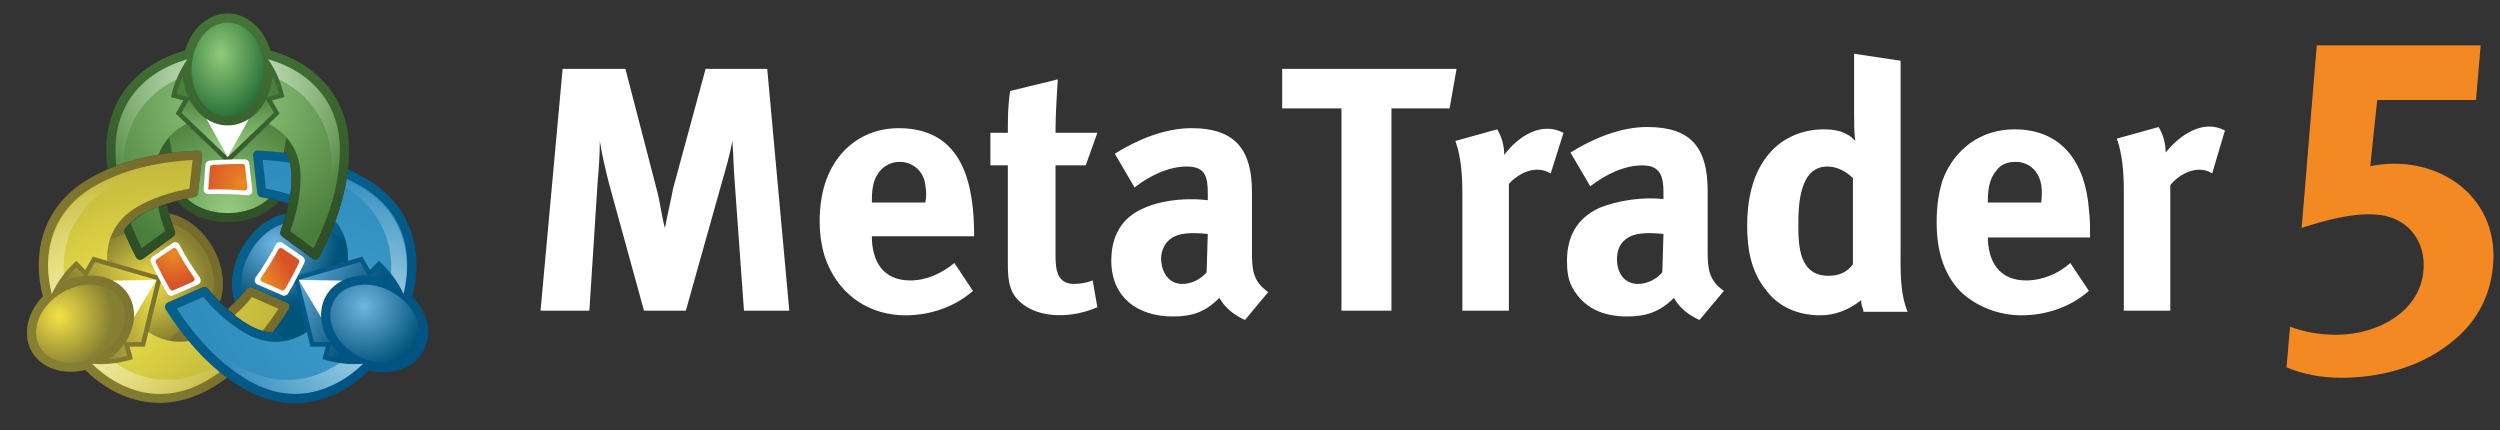 <svg width="186" height="32" viewBox="0 0 186 32" fill="none" xmlns="http://www.w3.org/2000/svg">
<rect x="0" y="0" width="186" height="32" fill="#333333" stroke="none"/>
<path d="M151.438 12.735C151.092 12.303 150.573 12.043 149.968 12.043C149.362 12.043 148.843 12.216 148.497 12.735C147.978 13.341 147.892 14.205 147.892 15.07H151.87C151.957 14.205 151.957 13.427 151.438 12.735ZM55.351 23.113L54.66 13.514C54.573 12.476 54.573 11.524 54.486 10.486C54.313 11.438 54.054 12.389 53.795 13.254L51.027 23.113H47.913L45.319 13.687C45.059 12.649 44.8 11.611 44.627 10.486C44.627 11.611 44.541 12.649 44.454 13.687L43.849 23.113H40.216L41.859 5.124H46.53L48.865 14.119C49.124 15.07 49.211 16.022 49.47 16.973C49.643 16.022 49.903 14.984 50.076 14.032L52.497 5.124H57.081L58.724 23.113H55.351ZM64.865 17.578C64.865 19.481 65.73 20.865 67.719 20.865C68.93 20.865 70.054 20.346 71.005 19.568L72.389 21.643C71.005 22.854 69.189 23.459 67.373 23.459C64.778 23.459 62.616 22.076 61.578 19.654C60.8 17.924 60.8 15.157 61.492 13.341C62.357 11.005 64.346 9.535 66.854 9.535C71.697 9.535 72.476 13.773 72.476 17.578H64.865ZM68.843 13.773C68.757 12.822 67.978 12.043 66.941 12.043C65.903 12.043 65.124 12.822 64.951 13.86C64.865 14.292 64.865 14.638 64.865 15.07H68.843C68.93 14.638 68.93 14.205 68.843 13.773ZM81.643 22.854C79.913 23.632 77.319 23.805 75.849 22.422C74.984 21.643 74.984 20.519 74.984 19.481V12.303H73.686V9.881H74.984C74.984 8.843 74.984 7.805 75.157 6.768L78.703 5.903C78.616 7.2 78.53 8.584 78.53 9.881H81.643L80.778 12.303H78.53V18.962C78.53 20 78.616 21.124 79.913 21.124C80.346 21.124 80.865 21.038 81.297 20.865L81.643 22.854ZM92.627 23.805C91.849 23.459 91.157 22.941 90.724 22.162C89.686 23.2 88.735 23.546 87.265 23.546C84.584 23.546 82.681 22.076 82.681 19.395C82.681 18.53 82.854 17.751 83.2 17.146C84.324 14.984 87.784 14.638 89.859 14.897V14.378C89.859 13.168 89.686 12.389 88.303 12.389C86.919 12.389 85.535 13.081 84.411 13.946L82.941 11.438C84.584 10.4 86.659 9.535 88.649 9.535C92.022 9.535 93.146 11.265 93.146 14.292V18.789C93.146 20.087 93.232 20.951 94.357 21.73L92.627 23.805ZM87.005 17.838C86.573 18.184 86.314 18.876 86.4 19.481C86.487 20.346 87.005 21.124 87.957 21.124C88.649 21.124 89.341 20.778 89.773 20.259L89.859 17.405C88.908 17.319 87.697 17.232 87.005 17.838ZM107.849 8.065H103.524V23.113H99.805V8.065H95.395V5.124H108.368L107.849 8.065ZM115.373 12.908L116.324 9.881C114.681 9.016 112.951 10.14 111.914 11.524C111.914 10.832 111.741 10.227 111.395 9.622L108.281 10.486C108.714 11.697 108.8 13.081 108.8 14.378V23.113H112.259V13.687C112.951 12.908 114.249 12.216 115.373 12.908ZM126.443 23.805C125.665 23.459 124.973 22.941 124.541 22.162C123.503 23.2 122.465 23.546 121.081 23.546C119.265 23.546 117.795 22.941 116.93 21.297C116.67 20.778 116.584 20.173 116.584 19.395C116.584 17.665 117.276 16.281 118.919 15.503C120.303 14.897 122.292 14.638 123.762 14.811C123.762 13.6 123.849 12.303 122.205 12.303C120.822 12.303 119.438 12.995 118.314 13.86L116.843 11.351C118.486 10.313 120.562 9.449 122.551 9.449C125.838 9.449 127.049 11.005 127.049 14.205V18.703C127.049 20 127.135 20.865 128.259 21.643L126.443 23.805ZM120.908 17.838C120.476 18.184 120.303 18.703 120.303 19.308C120.303 20.259 120.822 21.124 121.859 21.124C122.551 21.124 123.243 20.778 123.676 20.259L123.762 17.405C122.811 17.319 121.6 17.232 120.908 17.838ZM138.638 23.113C138.551 22.854 138.465 22.595 138.465 22.335C137.6 23.027 136.562 23.459 135.438 23.459C133.795 23.459 132.324 22.854 131.373 21.557C130.249 20.173 129.989 18.443 129.989 16.8C129.989 14.984 130.335 12.995 131.546 11.524C132.584 10.227 134.141 9.622 135.697 9.622C136.562 9.622 137.427 9.795 138.032 10.486C137.946 9.881 137.946 9.189 137.946 8.584V4L141.405 4.519V18.357C141.405 19.913 141.319 21.73 141.924 23.2H138.638V23.113ZM137.859 13.254C137.341 12.735 136.649 12.389 135.957 12.389C133.881 12.389 133.795 15.243 133.795 16.713C133.795 18.357 133.881 20.519 136.043 20.519C136.822 20.519 137.427 20.259 137.859 19.654V13.254ZM164.584 12.908C163.546 12.216 162.162 12.908 161.47 13.773V23.113H158.011V14.205C158.011 12.908 157.924 11.524 157.492 10.313L160.605 9.449C160.951 10.054 161.124 10.659 161.124 11.351C162.162 10.054 163.892 8.843 165.535 9.708L164.584 12.908ZM147.892 17.578C147.892 19.481 148.757 20.865 150.746 20.865C151.957 20.865 153.168 20.346 154.032 19.568L155.416 21.643C154.032 22.854 152.216 23.459 150.4 23.459C148.757 23.459 147.114 22.854 145.903 21.73C144.519 20.346 144.086 18.443 144.086 16.541C144.086 15.243 144.259 14.292 144.519 13.427C145.384 11.092 147.373 9.622 149.881 9.622C153.427 9.622 155.157 12.13 155.416 15.589C155.503 16.281 155.503 16.973 155.503 17.665H147.892V17.578Z" fill="#ffffff"/>
<path d="M185.514 19.027C185.514 21.622 184.389 23.957 182.313 25.514C180.065 27.33 177.038 28.108 174.184 28.108C172.8 28.108 171.33 27.849 170.119 27.33L170.378 24.303C171.503 24.735 172.714 24.908 173.838 24.908C176.951 24.908 180.324 23.092 180.324 19.719C180.324 17.73 179.027 16.259 177.124 16C175.222 15.741 172.886 16.432 171.243 16.951L172.368 3.373H184.562L184.216 7.438H176.865L176.346 12.368C180.93 11.416 185.514 14.184 185.514 19.027Z" fill="#F28923"/>
<path d="M3.183 22.049C2.318 18.655 3.266 15.233 6.661 13.274C8.996 11.929 11.79 11.322 14.69 11.204C14.795 11.197 14.885 11.239 14.955 11.309C15.025 11.385 15.053 11.476 15.046 11.58L14.739 14.368C14.725 14.522 14.606 14.64 14.453 14.668C13.749 14.78 13.066 14.94 12.411 15.156C11.888 15.33 11.379 15.532 10.898 15.79H10.891L10.843 15.818H10.836L10.808 15.832L10.78 15.846L10.752 15.86L10.724 15.874L10.696 15.888L10.668 15.902L10.64 15.916L10.613 15.93L10.585 15.944L10.557 15.957L10.543 15.964L10.529 15.972L10.515 15.979L10.501 15.985H10.494L10.487 15.992L10.473 15.999H10.466L10.459 16.006L10.445 16.013L10.438 16.02H10.431L10.418 16.027L10.411 16.034L10.396 16.041L10.383 16.048L10.369 16.055L10.355 16.062L10.348 16.069L10.334 16.076H10.327L10.306 16.09H10.299L10.285 16.104L10.278 16.111C10.257 16.125 10.229 16.146 10.208 16.16C10.076 16.25 9.95 16.348 9.839 16.445C9.588 16.662 9.372 16.905 9.198 17.17C9.47 17.832 9.776 18.481 10.111 19.122C10.16 19.212 10.236 19.275 10.334 19.296C10.431 19.324 10.529 19.303 10.613 19.24L12.878 17.582C13.003 17.491 13.052 17.331 12.996 17.184C12.829 16.752 12.69 16.32 12.571 15.888C13.777 16.104 15.018 17.003 15.819 18.39C16.621 19.777 16.781 21.297 16.363 22.454C16.056 22.14 15.756 21.805 15.478 21.457C15.38 21.338 15.22 21.297 15.073 21.359L12.502 22.488C12.404 22.53 12.341 22.6 12.313 22.698C12.285 22.795 12.299 22.893 12.348 22.983C13.617 24.984 15.136 26.768 16.913 28.085C16.516 28.385 16.098 28.657 15.673 28.901C12.278 30.859 8.842 29.974 6.333 27.528C4.709 27.925 3.092 27.423 2.36 26.155C1.649 24.907 2.026 23.255 3.183 22.049ZM16.934 22.997C17.436 23.443 17.98 23.848 18.558 24.189C19.13 24.517 19.708 24.705 20.287 24.747C20.712 24.189 21.123 23.604 21.5 23.004C21.555 22.914 21.569 22.823 21.541 22.718C21.514 22.621 21.444 22.544 21.353 22.509L18.781 21.38C18.635 21.317 18.475 21.359 18.377 21.478C17.924 22.028 17.443 22.537 16.934 22.997Z" fill="url(#paint0_linear_2528_132)"/>
<path fill-rule="evenodd" clip-rule="evenodd" d="M12.529 25.346L13.442 24.572C13.066 24.071 12.704 23.541 12.362 23.004C12.306 22.914 12.292 22.823 12.327 22.718C12.355 22.621 12.425 22.544 12.515 22.509L15.087 21.38C15.227 21.317 15.394 21.359 15.492 21.478C15.603 21.617 15.722 21.757 15.84 21.889C15.882 21.708 15.903 21.527 15.917 21.338C15.966 20.439 15.694 19.519 15.248 18.745C14.802 17.972 14.139 17.275 13.338 16.871C13.178 16.787 13.003 16.717 12.822 16.662C12.885 16.843 12.947 17.024 13.017 17.205C13.073 17.352 13.024 17.512 12.899 17.602L10.633 19.261C10.55 19.324 10.452 19.345 10.355 19.317C10.257 19.296 10.18 19.233 10.132 19.143C9.832 18.564 9.553 17.979 9.302 17.393L8.18 17.798C8.013 18.313 7.957 18.857 7.985 19.415L12.055 20.6L11.045 24.712C11.505 25.012 12.007 25.228 12.529 25.346Z" fill="url(#paint1_radial_2528_132)"/>
<path fill-rule="evenodd" clip-rule="evenodd" d="M8.11 26.726C8.57 26.684 9.03 26.594 9.463 26.475L9.233 25.611C8.94 26.022 8.556 26.405 8.11 26.726ZM9.337 25.451H10.501L11.637 20.823L7.065 19.498L6.486 20.502C7.804 20.432 9.003 20.955 9.609 22C10.201 23.046 10.055 24.349 9.337 25.451ZM6.291 20.516L5.657 19.882C5.336 20.202 5.03 20.551 4.765 20.927C5.267 20.704 5.789 20.565 6.291 20.516Z" fill="url(#paint2_linear_2528_132)"/>
<path fill-rule="evenodd" clip-rule="evenodd" d="M7.985 19.408C7.901 17.832 8.549 16.348 10.229 15.379C11.414 14.696 12.745 14.278 14.091 14.041L14.328 11.901C11.797 12.047 9.205 12.591 7.009 13.86C3.859 15.679 3.071 18.801 3.852 21.868C4.235 21.011 4.855 20.16 5.678 19.408L6.347 20.077L6.912 19.094L7.985 19.408ZM14.084 25.367C12.982 25.562 11.951 25.29 11.045 24.705L10.78 25.792H9.644L9.888 26.712C8.828 27.047 7.776 27.165 6.849 27.068C9.114 29.27 12.216 30.148 15.359 28.329C15.708 28.127 16.049 27.904 16.377 27.674C15.554 26.998 14.788 26.217 14.084 25.367ZM18.753 22.105C18.356 22.579 17.924 23.032 17.464 23.45C17.813 23.722 18.175 23.973 18.558 24.196C18.879 24.384 19.206 24.524 19.534 24.621C19.959 24.091 20.35 23.541 20.719 22.976L18.753 22.105Z" fill="url(#paint3_radial_2528_132)"/>
<path fill-rule="evenodd" clip-rule="evenodd" d="M8.577 27.012C7.978 27.102 7.392 27.116 6.849 27.061C7.344 27.542 7.873 27.953 8.431 28.294C9.428 28.88 10.508 29.235 11.623 29.298C12.822 29.354 14.084 29.054 15.359 28.322C15.708 28.12 16.049 27.897 16.377 27.667C16.23 27.549 16.091 27.43 15.952 27.305C13.352 28.775 10.682 28.448 8.577 27.012ZM19.36 24.558C19.416 24.579 19.478 24.593 19.534 24.614C19.931 24.105 20.301 23.576 20.642 23.039C20.245 23.562 19.813 24.071 19.36 24.558ZM8.173 13.936C9.825 12.933 11.693 12.312 13.589 11.957C13.003 12.006 12.425 12.082 11.846 12.187C10.097 12.521 8.396 13.086 6.891 14.006C4.632 15.379 3.608 17.512 3.58 19.805C3.587 20.488 3.684 21.178 3.859 21.868C4.082 21.373 4.381 20.871 4.758 20.397C4.577 17.916 5.615 15.484 8.173 13.936Z" fill="url(#paint4_radial_2528_132)"/>
<path fill-rule="evenodd" clip-rule="evenodd" d="M2.973 25.827C2.228 24.538 2.98 22.718 4.646 21.757C6.312 20.795 8.271 21.06 9.009 22.342C9.755 23.631 9.002 25.451 7.337 26.419C5.671 27.381 3.712 27.116 2.973 25.827Z" fill="url(#paint5_radial_2528_132)"/>
<path fill-rule="evenodd" clip-rule="evenodd" d="M8.396 20.878L11.637 20.823L9.971 23.604C9.999 23.046 9.888 22.495 9.602 22C9.316 21.506 8.898 21.129 8.396 20.878Z" fill="white"/>
<path d="M30.686 22.049C31.55 18.655 30.602 15.233 27.208 13.274C26.783 13.03 26.344 12.807 25.891 12.612C25.64 14.828 24.852 17.038 23.751 19.143C23.702 19.233 23.625 19.296 23.528 19.317C23.43 19.345 23.333 19.324 23.249 19.261L20.984 17.602C20.858 17.512 20.81 17.352 20.865 17.205C21.026 16.773 21.172 16.341 21.291 15.902C20.078 16.111 18.83 17.017 18.022 18.404C17.22 19.791 17.06 21.311 17.478 22.468C17.785 22.154 18.084 21.819 18.37 21.471C18.468 21.352 18.628 21.311 18.774 21.373L21.346 22.502C21.444 22.544 21.507 22.614 21.535 22.712C21.562 22.809 21.549 22.907 21.493 22.997C21.109 23.597 20.705 24.182 20.28 24.74C19.966 24.719 19.653 24.656 19.339 24.545H19.332H19.325L19.311 24.538C19.29 24.531 19.262 24.517 19.241 24.51L19.227 24.503H19.221L19.2 24.496L19.186 24.489H19.179H19.172L19.158 24.482L19.144 24.475L19.13 24.468L19.116 24.461L19.081 24.447L19.067 24.44H19.06H19.053L19.039 24.433H19.032L19.018 24.426L19.004 24.419L18.991 24.412L18.977 24.405L18.97 24.398L18.956 24.391H18.949L18.942 24.384L18.928 24.377L18.921 24.37H18.914L18.9 24.363L18.893 24.356L18.879 24.349L18.865 24.342L18.851 24.335L18.837 24.328L18.83 24.322L18.816 24.315H18.809H18.802L18.788 24.308H18.781H18.774L18.761 24.301L18.747 24.294L18.733 24.287L18.726 24.28L18.712 24.273L18.698 24.266L18.684 24.259L18.67 24.252L18.663 24.245L18.649 24.238H18.642H18.635L18.621 24.231L18.614 24.224H18.607L18.593 24.217L18.586 24.21H18.579L18.565 24.203L18.558 24.196L18.544 24.189L18.53 24.182L18.503 24.168L18.475 24.154L18.447 24.14L18.419 24.126L18.391 24.112L18.363 24.099C18.328 24.078 18.294 24.057 18.259 24.036L18.21 24.008H18.203C17.743 23.715 17.311 23.381 16.899 23.011C16.384 22.551 15.903 22.035 15.457 21.485C15.359 21.366 15.199 21.324 15.053 21.387L12.48 22.516C12.383 22.558 12.32 22.628 12.292 22.725C12.264 22.823 12.278 22.921 12.327 23.011C13.882 25.458 15.805 27.584 18.14 28.929C21.535 30.887 24.971 30.002 27.48 27.556C29.104 27.953 30.721 27.451 31.453 26.183C32.212 24.907 31.843 23.255 30.686 22.049ZM21.291 11.378C21.555 11.901 21.688 12.507 21.688 13.184C21.688 13.846 21.611 14.508 21.479 15.156C20.824 14.94 20.127 14.78 19.416 14.661C19.262 14.633 19.151 14.515 19.13 14.361L18.823 11.573C18.809 11.469 18.844 11.378 18.914 11.302C18.983 11.225 19.074 11.19 19.179 11.197C19.89 11.225 20.594 11.288 21.291 11.378ZM18.398 24.091C18.363 24.071 18.328 24.05 18.294 24.029L18.398 24.091Z" fill="url(#paint6_linear_2528_132)"/>
<path fill-rule="evenodd" clip-rule="evenodd" d="M21.332 25.346L20.419 24.573C20.796 24.071 21.158 23.541 21.5 23.004C21.555 22.914 21.569 22.823 21.541 22.718C21.514 22.621 21.444 22.544 21.353 22.509L18.781 21.38C18.635 21.317 18.475 21.359 18.377 21.478C18.266 21.617 18.147 21.757 18.029 21.889C17.987 21.708 17.966 21.527 17.952 21.338C17.903 20.439 18.175 19.519 18.621 18.745C19.067 17.972 19.729 17.275 20.531 16.871C20.698 16.787 20.879 16.71 21.068 16.655C21.005 16.836 20.942 17.017 20.872 17.205C20.817 17.352 20.865 17.512 20.991 17.602L23.256 19.261C23.34 19.324 23.437 19.345 23.535 19.317C23.633 19.296 23.709 19.233 23.758 19.143C24.058 18.571 24.337 17.986 24.587 17.393L25.696 17.791C25.863 18.306 25.919 18.85 25.891 19.408L21.82 20.593L22.831 24.705C22.364 25.012 21.862 25.228 21.332 25.346Z" fill="url(#paint7_radial_2528_132)"/>
<path fill-rule="evenodd" clip-rule="evenodd" d="M25.758 26.726C25.298 26.684 24.838 26.594 24.406 26.475L24.636 25.611C24.929 26.022 25.305 26.405 25.758 26.726ZM24.525 25.451H23.361L22.224 20.823L26.797 19.498L27.375 20.502C26.058 20.432 24.859 20.955 24.253 22C23.66 23.046 23.807 24.349 24.525 25.451ZM27.57 20.516L28.205 19.882C28.525 20.202 28.832 20.551 29.097 20.927C28.595 20.704 28.079 20.565 27.57 20.516Z" fill="url(#paint8_linear_2528_132)"/>
<path fill-rule="evenodd" clip-rule="evenodd" d="M25.466 20.878L22.224 20.823L23.89 23.604C23.863 23.046 23.974 22.495 24.26 22C24.546 21.506 24.964 21.129 25.466 20.878Z" fill="white"/>
<path fill-rule="evenodd" clip-rule="evenodd" d="M23.988 26.712L24.232 25.792H23.096L22.831 24.705C21.507 25.569 19.897 25.75 18.217 24.775C17.032 24.091 16.007 23.144 15.122 22.098L13.15 22.962C14.544 25.081 16.307 27.054 18.51 28.322C21.66 30.142 24.755 29.263 27.02 27.061C26.1 27.158 25.047 27.047 23.988 26.712ZM26.867 13.86C26.518 13.658 26.163 13.476 25.793 13.309C25.619 14.361 25.333 15.414 24.95 16.452C25.661 17.303 25.94 18.334 25.884 19.408L26.957 19.094L27.522 20.077L28.191 19.408C29.013 20.16 29.634 21.011 30.017 21.868C30.805 18.801 30.017 15.679 26.867 13.86ZM21.597 14.48C21.66 14.048 21.688 13.616 21.688 13.184C21.688 12.8 21.646 12.438 21.562 12.103C20.893 12.006 20.217 11.936 19.548 11.894L19.785 14.034C20.392 14.145 21.005 14.292 21.597 14.48Z" fill="url(#paint9_radial_2528_132)"/>
<path fill-rule="evenodd" clip-rule="evenodd" d="M26.957 13.999C26.581 13.769 26.183 13.56 25.779 13.372C25.744 13.56 25.709 13.748 25.675 13.936C28.205 15.477 29.25 17.888 29.09 20.356C29.48 20.843 29.794 21.352 30.024 21.868C30.045 21.777 30.073 21.68 30.087 21.589C30.693 18.655 29.794 15.721 26.957 13.999ZM21.562 12.103C21.123 12.04 20.677 11.985 20.238 11.95C20.691 12.034 21.144 12.138 21.597 12.257C21.583 12.201 21.576 12.152 21.562 12.103ZM25.27 27.012C23.096 28.497 20.322 28.796 17.631 27.165C15.903 26.113 14.439 24.656 13.212 23.06C14.592 25.144 16.342 27.075 18.509 28.329C19.736 29.04 20.956 29.333 22.12 29.305C23.807 29.228 25.417 28.497 26.762 27.305C26.853 27.228 26.936 27.144 27.02 27.061C26.476 27.123 25.884 27.103 25.27 27.012Z" fill="url(#paint10_radial_2528_132)"/>
<path fill-rule="evenodd" clip-rule="evenodd" d="M30.895 25.827C31.641 24.538 30.888 22.718 29.222 21.757C27.557 20.795 25.598 21.06 24.859 22.342C24.113 23.631 24.866 25.451 26.532 26.419C28.198 27.381 30.149 27.116 30.895 25.827Z" fill="url(#paint11_radial_2528_132)"/>
<path d="M12.404 15.156C12.543 15.839 12.752 16.529 13.01 17.205C13.066 17.352 13.017 17.512 12.892 17.602L10.627 19.261C10.543 19.324 10.445 19.345 10.348 19.317C10.25 19.296 10.174 19.233 10.125 19.143C9.79 18.502 9.483 17.846 9.212 17.191C9.532 16.71 9.985 16.299 10.557 15.972C11.142 15.63 11.763 15.365 12.404 15.156ZM20.113 3.753C19.646 2.15 18.398 1 16.941 1C15.485 1 14.237 2.15 13.77 3.753C10.396 4.701 7.908 7.231 7.908 11.155C7.908 11.636 7.936 12.124 7.992 12.605C9.288 12.04 10.668 11.678 12.069 11.455C12.927 11.322 13.805 11.239 14.69 11.204C14.795 11.197 14.885 11.239 14.955 11.309C15.025 11.385 15.053 11.476 15.046 11.58L14.739 14.368C14.725 14.522 14.606 14.64 14.453 14.668C14.007 14.738 13.561 14.828 13.136 14.94C13.916 15.895 15.331 16.529 16.948 16.529C18.558 16.529 19.973 15.895 20.754 14.947C20.322 14.835 19.876 14.738 19.416 14.668C19.262 14.64 19.151 14.522 19.13 14.368L18.823 11.58C18.809 11.476 18.844 11.385 18.914 11.309C18.984 11.232 19.074 11.197 19.179 11.204C19.89 11.232 20.594 11.295 21.291 11.385C21.514 11.824 21.639 12.319 21.681 12.87V12.884V12.898V12.912V12.926V12.94V12.947V12.954V12.967V12.974V12.981V12.995V13.002V13.016V13.03V13.044V13.058V13.072V13.086V13.093V13.1V13.114V13.121V13.128V13.142V13.156V13.17V13.184V13.211V13.246V13.309V13.337V13.365V13.428V13.455V13.483V13.546V13.609V13.671C21.681 13.713 21.674 13.755 21.674 13.797L21.667 13.86L21.66 13.915C21.625 14.327 21.562 14.738 21.479 15.142C21.339 15.825 21.13 16.508 20.872 17.184C20.817 17.331 20.865 17.491 20.991 17.582L23.256 19.24C23.34 19.303 23.437 19.324 23.535 19.296C23.633 19.275 23.709 19.212 23.758 19.122C25.103 16.55 25.974 13.825 25.974 11.134C25.974 7.231 23.486 4.701 20.113 3.753ZM21.667 13.804L21.674 13.678C21.674 13.72 21.667 13.762 21.667 13.804Z" fill="url(#paint12_linear_2528_132)"/>
<path fill-rule="evenodd" clip-rule="evenodd" d="M12.585 10.207L12.794 11.357C13.421 11.281 14.056 11.232 14.69 11.204C14.794 11.197 14.885 11.239 14.955 11.309C15.025 11.385 15.052 11.476 15.046 11.58L14.739 14.368C14.725 14.522 14.606 14.64 14.453 14.668C14.265 14.696 14.084 14.731 13.902 14.766C14.049 14.905 14.202 15.024 14.369 15.135C15.122 15.63 16.056 15.853 16.948 15.853C17.84 15.853 18.774 15.63 19.527 15.135C19.688 15.031 19.848 14.905 19.994 14.773C19.806 14.738 19.618 14.703 19.423 14.668C19.269 14.64 19.158 14.522 19.137 14.368L18.83 11.58C18.816 11.476 18.851 11.385 18.921 11.309C18.991 11.232 19.081 11.197 19.186 11.204C19.834 11.232 20.468 11.281 21.102 11.357L21.311 10.207C20.949 9.81 20.51 9.482 20.008 9.232L16.948 12.166L13.889 9.232C13.387 9.475 12.947 9.803 12.585 10.207Z" fill="url(#paint13_radial_2528_132)"/>
<path fill-rule="evenodd" clip-rule="evenodd" d="M10.564 15.964C10.243 16.153 9.957 16.362 9.713 16.592C9.964 17.233 10.25 17.86 10.55 18.467L12.285 17.191C12.069 16.599 11.888 15.992 11.763 15.379C11.344 15.553 10.947 15.748 10.564 15.964ZM8.591 11.148C8.591 11.546 8.612 11.936 8.647 12.333C9.665 11.95 10.724 11.678 11.797 11.497C12.181 10.465 12.927 9.712 13.882 9.225L13.073 8.451L13.637 7.468L12.717 7.224C12.954 6.137 13.38 5.175 13.93 4.415C10.898 5.273 8.591 7.517 8.591 11.148ZM19.945 4.415C20.496 5.175 20.921 6.137 21.158 7.224L20.238 7.468L20.803 8.451L19.994 9.225C21.402 9.942 22.364 11.239 22.364 13.184C22.364 14.55 22.057 15.916 21.59 17.198L23.326 18.474C24.462 16.209 25.284 13.692 25.284 11.155C25.298 7.517 22.984 5.273 19.945 4.415Z" fill="url(#paint14_radial_2528_132)"/>
<path fill-rule="evenodd" clip-rule="evenodd" d="M9.713 16.599C9.923 17.128 10.152 17.651 10.396 18.153C10.187 17.609 9.992 17.052 9.832 16.487C9.79 16.522 9.748 16.564 9.713 16.599ZM25.284 11.141C25.284 8.639 24.12 6.715 22.336 5.489C21.625 5.015 20.817 4.659 19.945 4.408C20.266 4.847 20.538 5.349 20.761 5.907C23.061 7.022 24.671 9.211 24.671 12.271C24.671 14.306 24.183 16.32 23.451 18.202C24.525 16.013 25.284 13.588 25.284 11.141ZM8.898 9.002C8.703 9.657 8.591 10.375 8.591 11.155C8.591 11.553 8.612 11.943 8.647 12.34C8.828 12.271 9.009 12.208 9.198 12.145C9.246 9.141 10.85 7.001 13.136 5.907C13.359 5.356 13.631 4.854 13.944 4.415C12.787 4.743 11.742 5.266 10.884 5.991C9.964 6.778 9.274 7.789 8.898 9.002Z" fill="url(#paint15_radial_2528_132)"/>
<path fill-rule="evenodd" clip-rule="evenodd" d="M13.596 5.684C13.4 6.102 13.247 6.548 13.136 6.98L14 7.21C13.791 6.75 13.651 6.234 13.596 5.684ZM14.084 7.384L13.505 8.388L16.941 11.685L20.378 8.388L19.799 7.384C19.2 8.555 18.147 9.336 16.941 9.336C15.736 9.336 14.683 8.555 14.084 7.384ZM19.883 7.21L20.747 6.98C20.635 6.541 20.482 6.102 20.287 5.684C20.231 6.234 20.092 6.75 19.883 7.21Z" fill="url(#paint16_linear_2528_132)"/>
<path fill-rule="evenodd" clip-rule="evenodd" d="M18.517 8.855L16.941 11.685L15.366 8.855C15.833 9.162 16.37 9.336 16.941 9.336C17.513 9.336 18.049 9.162 18.517 8.855Z" fill="white"/>
<path fill-rule="evenodd" clip-rule="evenodd" d="M16.941 8.653C18.426 8.653 19.632 7.085 19.632 5.168C19.632 3.244 18.426 1.683 16.941 1.683C15.457 1.683 14.251 3.251 14.251 5.168C14.251 7.092 15.464 8.653 16.941 8.653Z" fill="url(#paint17_radial_2528_132)"/>
<path d="M18.544 12.152C18.523 11.978 18.384 11.852 18.21 11.852C17.339 11.845 16.46 11.88 15.596 11.95C15.429 11.964 15.296 12.096 15.282 12.264L15.15 14.083C15.143 14.18 15.178 14.271 15.241 14.341C15.31 14.41 15.401 14.445 15.498 14.445C16.46 14.417 17.436 14.438 18.398 14.529C18.503 14.536 18.6 14.501 18.677 14.431C18.753 14.354 18.781 14.257 18.774 14.152L18.544 12.152ZM13.338 18.195C13.289 18.104 13.219 18.049 13.122 18.028C13.024 18 12.934 18.021 12.85 18.076L11.344 19.101C11.205 19.199 11.156 19.373 11.226 19.526C11.602 20.314 12.007 21.087 12.446 21.84C12.536 21.987 12.717 22.049 12.878 21.98L14.725 21.171C14.822 21.129 14.892 21.053 14.92 20.948C14.948 20.843 14.927 20.746 14.871 20.662C14.3 19.882 13.791 19.045 13.338 18.195ZM22.524 19.094L21.019 18.07C20.935 18.014 20.845 17.993 20.747 18.021C20.649 18.042 20.573 18.104 20.531 18.188C20.078 19.038 19.569 19.875 19.011 20.655C18.949 20.739 18.935 20.843 18.963 20.941C18.991 21.046 19.06 21.122 19.158 21.164L21.005 21.973C21.165 22.042 21.346 21.98 21.437 21.833C21.876 21.081 22.28 20.307 22.657 19.519C22.712 19.373 22.664 19.192 22.524 19.094Z" fill="white"/>
<path fill-rule="evenodd" clip-rule="evenodd" d="M15.492 14.104L15.617 12.466C15.624 12.361 15.708 12.284 15.805 12.277C16.544 12.222 17.29 12.194 18.029 12.194C18.133 12.194 18.224 12.271 18.231 12.375L18.405 13.943C18.412 14.006 18.391 14.062 18.349 14.111C18.307 14.152 18.245 14.18 18.182 14.173C17.29 14.09 16.384 14.069 15.492 14.104Z" fill="url(#paint18_radial_2528_132)"/>
<path fill-rule="evenodd" clip-rule="evenodd" d="M13.143 18.55C13.533 19.275 13.965 19.979 14.439 20.655C14.474 20.704 14.488 20.767 14.467 20.83C14.446 20.892 14.411 20.934 14.348 20.962L12.899 21.596C12.801 21.638 12.69 21.603 12.641 21.513C12.271 20.871 11.923 20.209 11.602 19.54C11.56 19.45 11.588 19.338 11.672 19.282L12.843 18.488C12.892 18.453 12.947 18.446 13.003 18.46C13.073 18.467 13.115 18.502 13.143 18.55Z" fill="url(#paint19_radial_2528_132)"/>
<path fill-rule="evenodd" clip-rule="evenodd" d="M20.719 18.55C20.329 19.275 19.897 19.979 19.423 20.655C19.388 20.704 19.374 20.767 19.395 20.83C19.409 20.892 19.451 20.934 19.506 20.962L20.956 21.596C21.054 21.638 21.165 21.603 21.214 21.513C21.583 20.871 21.932 20.209 22.252 19.54C22.294 19.45 22.266 19.338 22.183 19.282L21.012 18.488C20.963 18.453 20.907 18.446 20.851 18.46C20.796 18.467 20.754 18.502 20.719 18.55Z" fill="url(#paint20_linear_2528_132)"/>
<defs>
<linearGradient id="paint0_linear_2528_132" x1="4.054" y1="25.489" x2="15.325" y2="18.533" gradientUnits="userSpaceOnUse">
<stop stop-color="#867F32"/>
<stop offset="1" stop-color="#766D2C"/>
</linearGradient>
<radialGradient id="paint1_radial_2528_132" cx="0" cy="0" r="1" gradientUnits="userSpaceOnUse" gradientTransform="translate(11.067 21.094) scale(4.451 4.451)">
<stop stop-color="#F4E247"/>
<stop offset="1" stop-color="#867F32"/>
</radialGradient>
<linearGradient id="paint2_linear_2528_132" x1="11.703" y1="21.335" x2="6.239" y2="23.769" gradientUnits="userSpaceOnUse">
<stop stop-color="#F4E247"/>
<stop offset="1" stop-color="#867F32"/>
</linearGradient>
<radialGradient id="paint3_radial_2528_132" cx="0" cy="0" r="1" gradientUnits="userSpaceOnUse" gradientTransform="translate(8.114 22.89) rotate(-31.493) scale(15.135 9.815)">
<stop stop-color="#F1E64B"/>
<stop offset="1" stop-color="#C1B63B"/>
</radialGradient>
<radialGradient id="paint4_radial_2528_132" cx="0" cy="0" r="1" gradientUnits="userSpaceOnUse" gradientTransform="translate(5.636 24.744) scale(12.04)">
<stop stop-color="white" stop-opacity="0.6"/>
<stop offset="1" stop-color="white" stop-opacity="0"/>
</radialGradient>
<radialGradient id="paint5_radial_2528_132" cx="0" cy="0" r="1" gradientUnits="userSpaceOnUse" gradientTransform="translate(4.416 23.528) scale(3.962)">
<stop stop-color="#F4E247"/>
<stop offset="1" stop-color="#867F32"/>
</radialGradient>
<linearGradient id="paint6_linear_2528_132" x1="19.521" y1="17.718" x2="27.894" y2="27.226" gradientUnits="userSpaceOnUse">
<stop stop-color="#06608B"/>
<stop offset="1" stop-color="#005383"/>
</linearGradient>
<radialGradient id="paint7_radial_2528_132" cx="0" cy="0" r="1" gradientUnits="userSpaceOnUse" gradientTransform="translate(20.432 18.155) scale(4.685)">
<stop stop-color="#70B5E3"/>
<stop offset="1" stop-color="#005379"/>
</radialGradient>
<linearGradient id="paint8_linear_2528_132" x1="21.466" y1="20.513" x2="27.057" y2="23.595" gradientUnits="userSpaceOnUse">
<stop stop-color="#70B5E3"/>
<stop offset="1" stop-color="#005379"/>
</linearGradient>
<radialGradient id="paint9_radial_2528_132" cx="0" cy="0" r="1" gradientUnits="userSpaceOnUse" gradientTransform="translate(27.154 24.096) rotate(34.249) scale(14.549 9.461)">
<stop stop-color="#3E9DCB"/>
<stop offset="1" stop-color="#308DBE"/>
</radialGradient>
<radialGradient id="paint10_radial_2528_132" cx="0" cy="0" r="1" gradientUnits="userSpaceOnUse" gradientTransform="translate(28.542 24.625) scale(12.034)">
<stop stop-color="white" stop-opacity="0.6"/>
<stop offset="1" stop-color="white" stop-opacity="0"/>
</radialGradient>
<radialGradient id="paint11_radial_2528_132" cx="0" cy="0" r="1" gradientUnits="userSpaceOnUse" gradientTransform="translate(27.087 22.785) scale(4.607)">
<stop stop-color="#70B5E3"/>
<stop offset="1" stop-color="#005379"/>
</radialGradient>
<linearGradient id="paint12_linear_2528_132" x1="16.942" y1="-2.759" x2="16.942" y2="17.582" gradientUnits="userSpaceOnUse">
<stop stop-color="#4A7E3B"/>
<stop offset="1" stop-color="#2E4F27"/>
</linearGradient>
<radialGradient id="paint13_radial_2528_132" cx="0" cy="0" r="1" gradientUnits="userSpaceOnUse" gradientTransform="translate(17.044 15.755) rotate(-91.747) scale(7.181 6.673)">
<stop stop-color="#96CC80"/>
<stop offset="1" stop-color="#528642"/>
</radialGradient>
<radialGradient id="paint14_radial_2528_132" cx="0" cy="0" r="1" gradientUnits="userSpaceOnUse" gradientTransform="translate(16.942 7.555) scale(11.542)">
<stop stop-color="#96CC80"/>
<stop offset="1" stop-color="#4A7E3B"/>
</radialGradient>
<radialGradient id="paint15_radial_2528_132" cx="0" cy="0" r="1" gradientUnits="userSpaceOnUse" gradientTransform="translate(17.035 4.978) scale(11.384 11.384)">
<stop stop-color="white" stop-opacity="0.6"/>
<stop offset="1" stop-color="white" stop-opacity="0"/>
</radialGradient>
<linearGradient id="paint16_linear_2528_132" x1="16.942" y1="11.195" x2="16.942" y2="6.887" gradientUnits="userSpaceOnUse">
<stop stop-color="#96CC80"/>
<stop offset="1" stop-color="#4A7E3B"/>
</linearGradient>
<radialGradient id="paint17_radial_2528_132" cx="0" cy="0" r="1" gradientUnits="userSpaceOnUse" gradientTransform="translate(16.428 4.033) scale(4.154 5.595)">
<stop stop-color="#92CB7B"/>
<stop offset="0.868" stop-color="#276F37"/>
<stop offset="1" stop-color="#92CB7B"/>
</radialGradient>
<radialGradient id="paint18_radial_2528_132" cx="0" cy="0" r="1" gradientUnits="userSpaceOnUse" gradientTransform="translate(18.066 13.763) scale(3.044)">
<stop stop-color="#E98A23"/>
<stop offset="1" stop-color="#D75328"/>
</radialGradient>
<radialGradient id="paint19_radial_2528_132" cx="0" cy="0" r="1" gradientUnits="userSpaceOnUse" gradientTransform="translate(12.882 18.913) scale(2.279 2.279)">
<stop stop-color="#E98A23"/>
<stop offset="1" stop-color="#D75328"/>
</radialGradient>
<linearGradient id="paint20_linear_2528_132" x1="19.581" y1="20.787" x2="22.071" y2="19.427" gradientUnits="userSpaceOnUse">
<stop stop-color="#E98A23"/>
<stop offset="0.737" stop-color="#D75328"/>
<stop offset="1" stop-color="#D75328"/>
</linearGradient>
</defs>
</svg>
